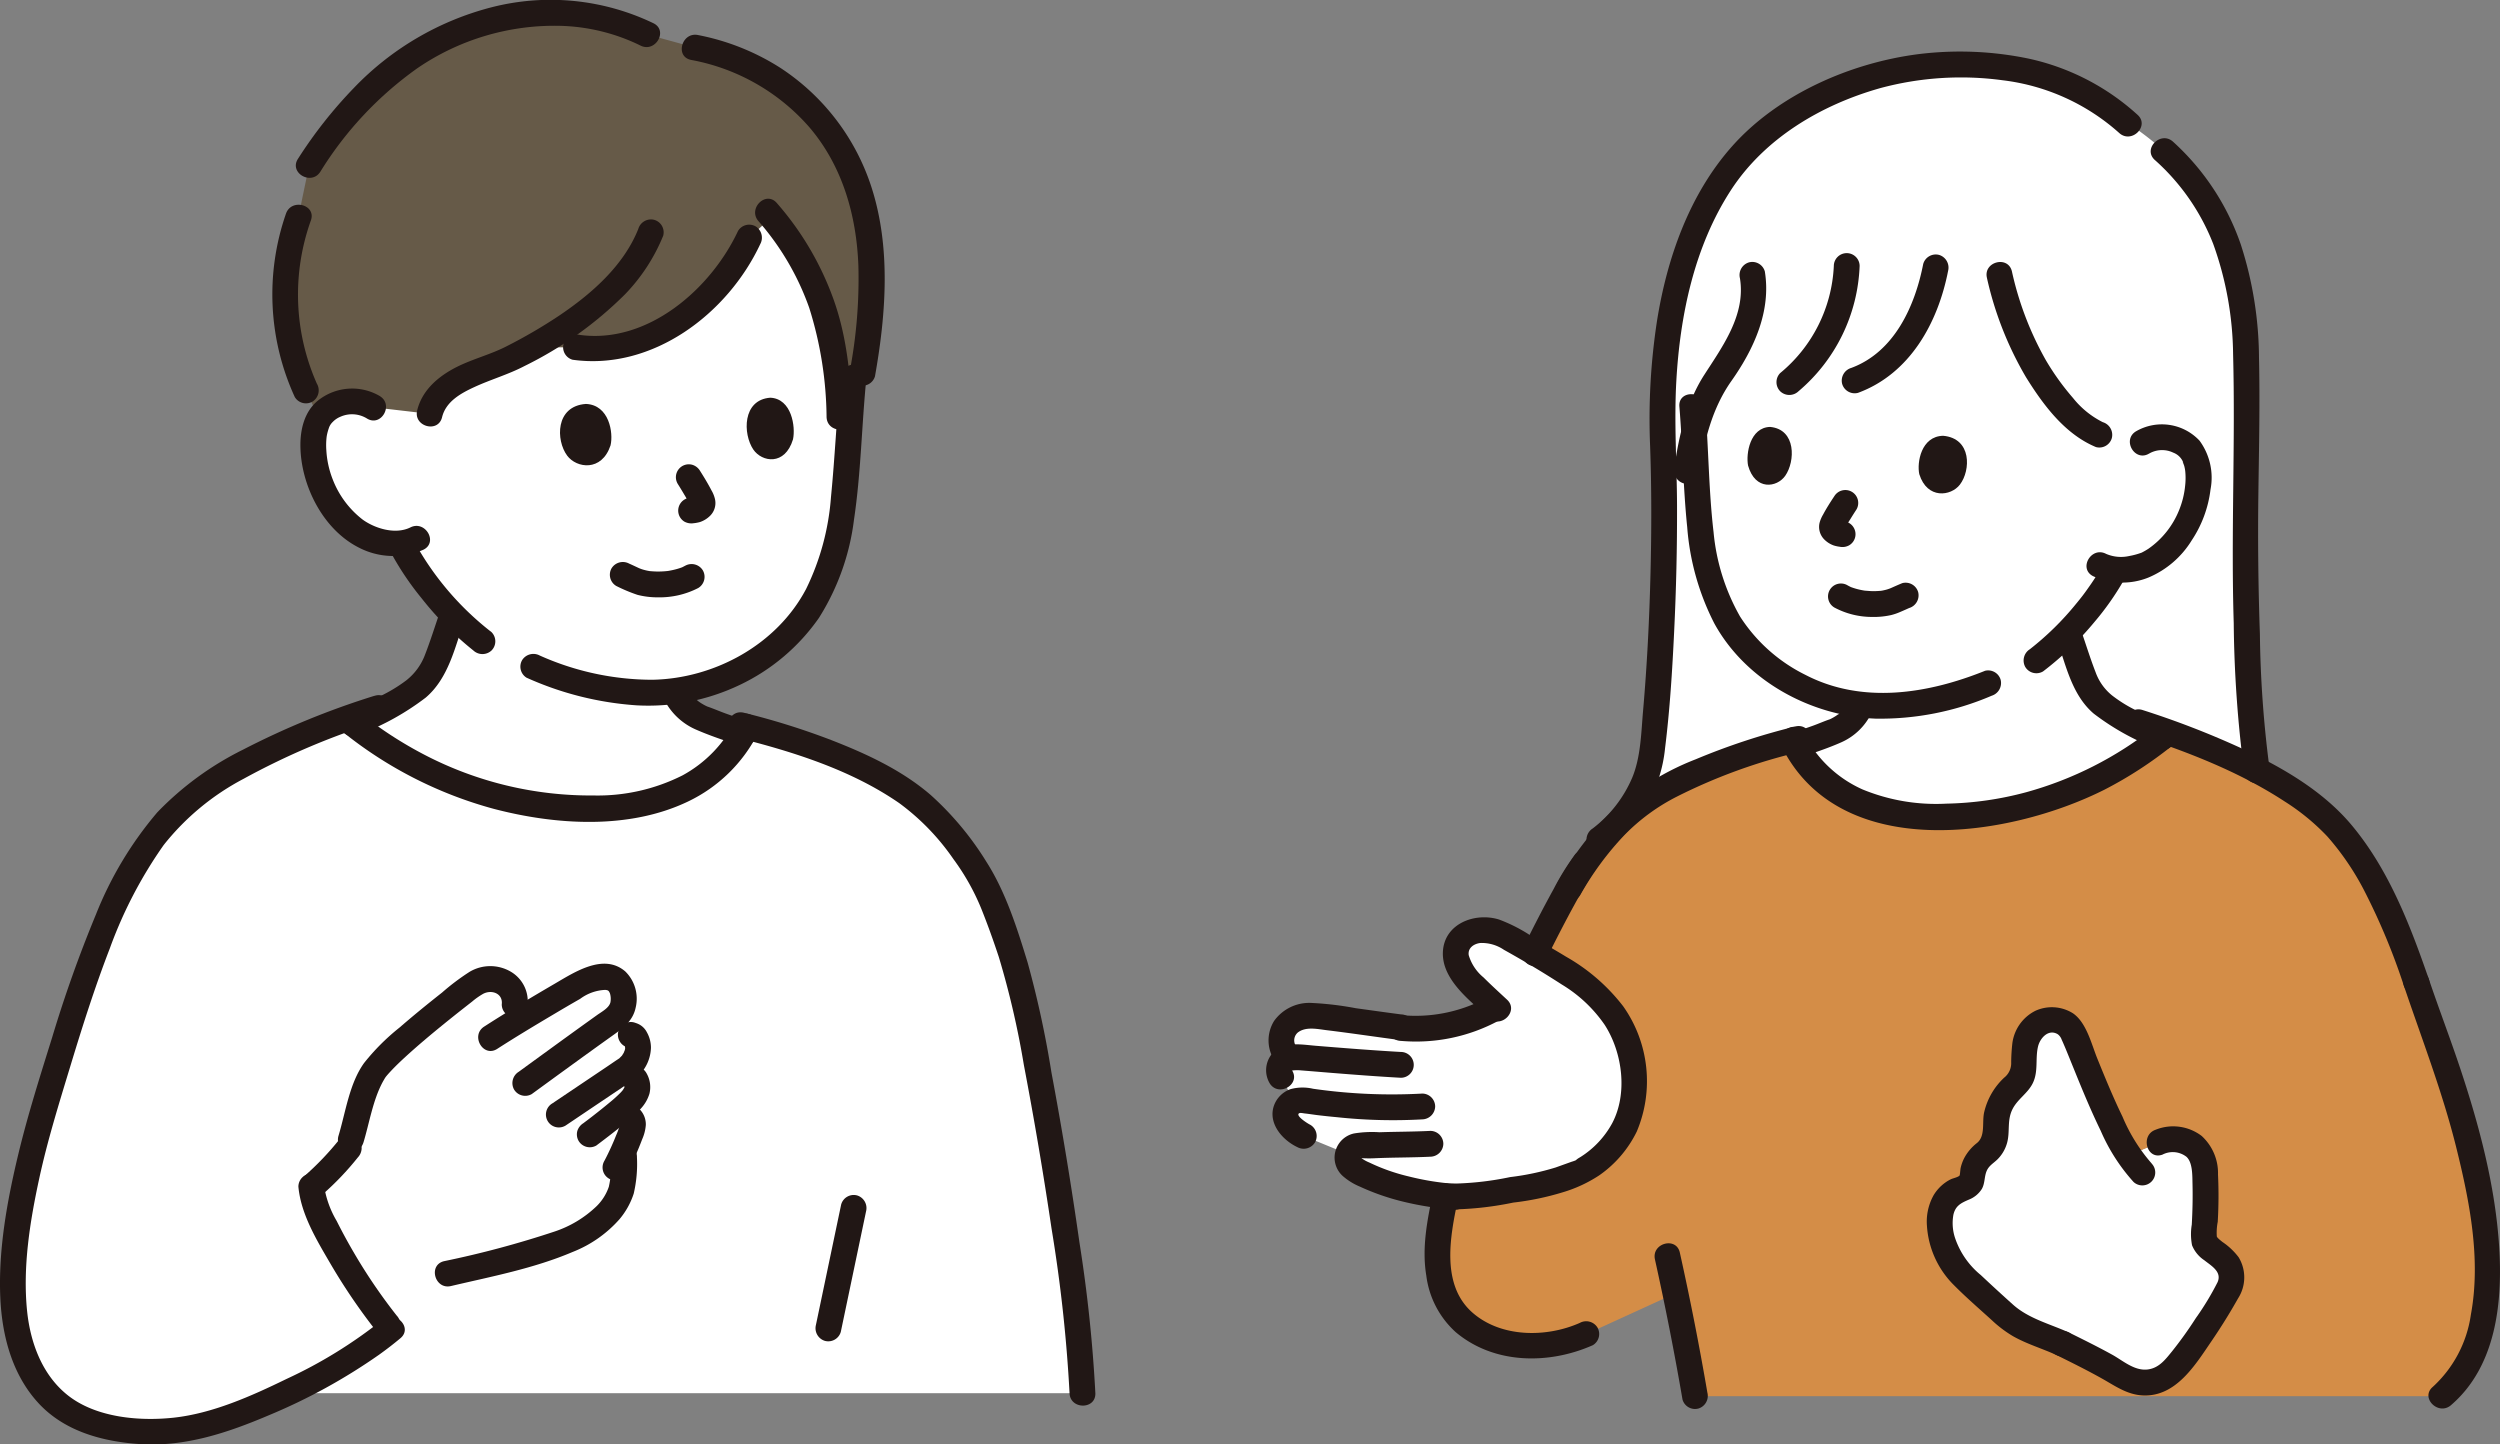 <svg xmlns="http://www.w3.org/2000/svg" width="311.5" height="179.979" viewBox="0 0 311.5 179.979">
  <rect x="0" y="0" width="311.5" height="179.979" fill="#808080" stroke="none"/>
  <g id="c" transform="translate(0 0)">
    <g id="d" transform="translate(1.617 1.596)">
      <path id="パス_39" data-name="パス 39" d="M56.042,56.435a4.8,4.8,0,0,0-3.491-.66,4.339,4.339,0,0,0-3.527,2.59c-.979,2.342-.338,6.287.9,8.609a12.581,12.581,0,0,0,4.918,5.452,9.243,9.243,0,0,0,4.614.911c.158.357.284.646.284.646.614,1.188,2.042,3.256,2.042,3.256a44.152,44.152,0,0,0,4.13,5l-1.355,3.951a17.053,17.053,0,0,1-1.4,3.285c-1.669,2.748-5.211,4.2-8.1,5.614-.493.241-1.041.486-1.615.73l1.484,1.168A47.49,47.49,0,0,0,82.9,106.419a26.912,26.912,0,0,0,11.118-2.059,17.467,17.467,0,0,0,8.119-7.31c-1.752-.586-3.449-1.172-4.659-1.681a6.656,6.656,0,0,1-3.888-3.454l-.05-.114a24.4,24.4,0,0,0,13.327-6.193c5.172-4.5,7.276-11.405,7.882-18.994.349-4.376.625-9.13,1.109-13.885,0,0,3.735-23.706-21.862-23.706-39.8,0-37.958,27.414-37.958,27.414Z" transform="translate(-11.127 -7.281)" fill="#fff"/>
      <path id="パス_40" data-name="パス 40" d="M41.729,195.407H36.1a61.762,61.762,0,0,1-11.035,4.129c-6.542,1.628-13.073-.085-15.664-1.559-5.371-3.143-7.678-9.3-7.361-17.349a84.322,84.322,0,0,1,3.384-19.09c2.427-8.1,6.037-20.892,10.158-28.941,3.155-6.162,5.846-8.98,7.971-10.762,4.984-4.177,12.053-7.6,20.055-10.455l.667.525,1.541,1.215a47.49,47.49,0,0,0,27.972,9.433,26.912,26.912,0,0,0,11.118-2.059,17.322,17.322,0,0,0,8.538-8.115c.884.224,2.3.588,2.9.766,6.483,1.907,15.306,5.219,19.84,9.761a41.465,41.465,0,0,1,6.9,9.077,92.259,92.259,0,0,1,3.869,10.436c1.93,6.377,7.832,39.252,8.306,52.991H41.729Z" transform="translate(-2.01 -23.414)" fill="#fff"/>
      <path id="パス_41" data-name="パス 41" d="M247.8,106.579a17.669,17.669,0,0,0,5.215-6.307,16.975,16.975,0,0,0,1.5-6.133,282.425,282.425,0,0,0,1.205-37.215c-.573-17.444,3.971-30.1,11.134-37.021a38.68,38.68,0,0,1,24.981-9.862c6.566,0,14.245.65,21.558,7.066,8.832,5.85,13.889,13.191,14.895,26.7.138,1.849.168,6.172.218,12.12a322.536,322.536,0,0,0,.942,39.681,18.227,18.227,0,0,0,1.5,6.374c1.307,2.6,3.684,4.445,5.984,6.2" transform="translate(-50.16 -3.562)" fill="#fff"/>
      <path id="パス_42" data-name="パス 42" d="M318.391,63.242a4.511,4.511,0,0,1,3.289-.563,4.074,4.074,0,0,1,3.27,2.49c.88,2.215.214,5.909-.987,8.068a11.809,11.809,0,0,1-4.707,5.039,8.594,8.594,0,0,1-4.687.737c1.361-.891-1.909,3.669-1.909,3.669a42.39,42.39,0,0,1-3.55,4.21q.689,2.017,1.384,4.037a16.012,16.012,0,0,0,1.312,3.085c1.566,2.581,4.894,3.948,7.606,5.273.447.219.942.44,1.461.662l-1.338,1.054a44.6,44.6,0,0,1-26.269,8.859,25.282,25.282,0,0,1-10.442-1.934,16.386,16.386,0,0,1-7.666-6.94c1.66-.555,3.271-1.11,4.417-1.593a6.254,6.254,0,0,0,3.651-3.244c.014-.03.042-.112.08-.232A22.787,22.787,0,0,1,270.184,89.8c-4.783-4.306-6.645-10.829-7.09-17.965-.195-3.125-.346-6.454-.572-9.834a26.615,26.615,0,0,1,2.722-6.488h17.263a14.3,14.3,0,0,0,7.442-6.6,22.564,22.564,0,0,0,2.66-7.48l7.944.9a47.073,47.073,0,0,0,3.052,9.086c2.064,3.939,5.674,9.38,9.406,10.854l5.381.971Z" transform="translate(-53.043 -9.711)" fill="#fff"/>
      <path id="パス_43" data-name="パス 43" d="M218.929,177.323a28.836,28.836,0,0,0,5.56-.422c2.209-.33,5.565-.865,7.745-1.351l3.455-1.239c4.121-2.352,6.982-6.1,6.722-11.652a17.739,17.739,0,0,0-1.061-5.233,16.021,16.021,0,0,0-5.561-6.861c-2.413-1.743-5.067-3.126-7.6-4.688a10.474,10.474,0,0,0-3.988-1.746,3.576,3.576,0,0,0-3.731,1.7c-.913,1.939.745,4.058,2.292,5.54q1.242,1.19,2.5,2.362a20.53,20.53,0,0,1-11.893,2.58l.031-.084c-3.7-.478-7.2-1.024-10.574-1.4a4.591,4.591,0,0,0-3.272.777,2.915,2.915,0,0,0-.618,3.814l.359.666a1.991,1.991,0,0,0-.556.248,1.652,1.652,0,0,0-.316,2.068l1.673,3.077a1.986,1.986,0,0,0-.683.459,1.771,1.771,0,0,0-.2,2.034,5.238,5.238,0,0,0,2.063,1.8l5.512,2.26a.723.723,0,0,0-.039.149,1.735,1.735,0,0,0,.81,1.668A18.741,18.741,0,0,0,212.667,176a32.259,32.259,0,0,0,7.472,1.346" transform="translate(-40.44 -29.823)" fill="#fff"/>
      <path id="パス_44" data-name="パス 44" d="M308.577,194.663c-.819-.743-4.628-4.2-5.431-5.048-2.6-2.732-3.935-8.406-.577-10.238.659-.324,1.5-.459,1.861-1.1a3.332,3.332,0,0,0,.265-1.2,3.824,3.824,0,0,1,1.581-2.5A3,3,0,0,0,307.513,172c-.021-.54-.019-1.01-.009-1.111a7.176,7.176,0,0,1,2.1-4.4,1.436,1.436,0,0,1,.133-.11,3.132,3.132,0,0,0,1.3-2.331c.047-.857.119-1.7.1-2.005a4.774,4.774,0,0,1,.675-2.476,3.069,3.069,0,0,1,2.861-1.486,2.539,2.539,0,0,1,2.341,1.326c1.147,2.286,4.075,10.765,7.121,15.484,1.536-.622,3.121-1.281,3.758-1.6a3.745,3.745,0,0,1,5.068,1.307,5.69,5.69,0,0,1,.68,2.707,63.277,63.277,0,0,1-.123,7.381,2.372,2.372,0,0,0,.046,1.016,1.714,1.714,0,0,0,.539.7c.579.465,1.135.909,1.679,1.333a3.02,3.02,0,0,1,.76,3.883,61.809,61.809,0,0,1-6.8,9.966,4.808,4.808,0,0,1-6.139.942c-2.456-1.525-5.022-2.79-7.732-4.138-2.258-1.051-5.021-1.7-7.135-3.578l-.155-.141Z" transform="translate(-60.495 -32.562)" fill="#fff"/>
      <g id="e" transform="translate(33.898)">
        <path id="パス_45" data-name="パス 45" d="M58.116,8.738A47.733,47.733,0,0,0,47.165,20.994l-1.334,6.434a28.854,28.854,0,0,0,.93,21.614l1.669,3.5a4.475,4.475,0,0,1,3.262-2.064,4.8,4.8,0,0,1,3.491.66l7,.815c.835-3.851,5.979-5.2,9.382-6.516,1.1-.544,2.236-1.135,3.384-1.775h5.474c9.051,1.358,17.965-5.838,21.571-13.675l2.832-2.559A35.148,35.148,0,0,1,112.6,44.522c.121.771.217,1.545.294,2.322h3.234c1.578-8.779,1.734-17.646-1.126-24.578A26.318,26.318,0,0,0,95.19,6.3L89.276,4.679c-7.052-3.611-15.832-3.4-23.086-.527q-1.17.463-2.3,1.016a34.336,34.336,0,0,0-5.77,3.569Z" transform="translate(-44.166 -1.984)" fill="#665a48"/>
        <path id="パス_46" data-name="パス 46" d="M353.489,179a64.391,64.391,0,0,0-2.28-14.279c-2.116-8.538-4.226-13.3-6.508-20.082a89.639,89.639,0,0,0-4.575-11.224c-2.962-5.787-5.49-8.434-7.486-10.107-4.681-3.923-11.319-7.14-18.836-9.818l-.625.492-1.448,1.141a44.6,44.6,0,0,1-26.269,8.859,25.269,25.269,0,0,1-10.442-1.935,16.2,16.2,0,0,1-7.978-7.566c-.835.212-2.191.56-2.764.729-6.088,1.791-14.375,4.9-18.633,9.168a39.112,39.112,0,0,0-4.319,5.105c-.766.642-3.5,5.543-6.463,11.519,1.944,1.139,3.9,2.251,5.728,3.569a16.027,16.027,0,0,1,5.561,6.861,17.743,17.743,0,0,1,1.061,5.233c.261,5.547-2.6,9.3-6.722,11.652l-3.455,1.239c-2.18.486-5.536,1.021-7.745,1.351a36.659,36.659,0,0,1-4.424.441l.072.006-.224,0c-.341,0-.675,0-.985-.021l.985.021c.051,0,.1,0,.152,0-.394-.033-.768-.067-1.128-.1a54.129,54.129,0,0,0-.994,6.124,14.524,14.524,0,0,0,1.206,6.924c2.06,4.538,9.828,7.572,17.333,4.155l11.088-5.072q1.182,5.816,2.108,11.679l.188,1.131h93.209c4.513-3.789,5.92-10.168,5.614-17.187Zm-32.2,3.88a61.809,61.809,0,0,1-6.8,9.966,4.808,4.808,0,0,1-6.139.942c-2.456-1.525-5.022-2.79-7.732-4.138-2.258-1.051-5.021-1.7-7.135-3.578l-.155-.141c-.819-.743-4.628-4.2-5.431-5.048-2.6-2.732-3.935-8.406-.577-10.238.659-.324,1.495-.459,1.861-1.1a3.332,3.332,0,0,0,.265-1.2,3.824,3.824,0,0,1,1.581-2.5,3.006,3.006,0,0,0,1.238-2.578c-.021-.54-.019-1.01-.009-1.111a7.176,7.176,0,0,1,2.1-4.4,1.432,1.432,0,0,1,.133-.11,3.132,3.132,0,0,0,1.3-2.331c.047-.857.119-1.7.1-2.005a4.774,4.774,0,0,1,.675-2.476,3.069,3.069,0,0,1,2.861-1.486,2.539,2.539,0,0,1,2.341,1.326c1.147,2.286,4.075,10.765,7.121,15.484,1.536-.622,3.121-1.281,3.758-1.6a3.745,3.745,0,0,1,5.068,1.307,5.69,5.69,0,0,1,.68,2.707,63.277,63.277,0,0,1-.123,7.381,2.372,2.372,0,0,0,.046,1.016,1.714,1.714,0,0,0,.539.7c.579.465,1.135.909,1.679,1.334a3.02,3.02,0,0,1,.76,3.883Z" transform="translate(-79.139 -23.827)" fill="#d48d47"/>
      </g>
    </g>
    <g id="f" transform="translate(0 0.001)">
      <path id="パス_47" data-name="パス 47" d="M55.059,109.832a32.557,32.557,0,0,0,8.3-4.6c2.844-2.418,3.672-6.333,4.83-9.719a1.609,1.609,0,1,0-3.1-.855c-.592,1.729-1.139,3.483-1.8,5.186a7.356,7.356,0,0,1-2.35,3.239,19.013,19.013,0,0,1-3.406,2.043c-1.348.673-2.711,1.33-4.094,1.927a1.618,1.618,0,0,0-.577,2.2,1.65,1.65,0,0,0,2.2.577h0Z" transform="translate(-10.314 -18.312)" fill="#211715"/>
      <path id="パス_48" data-name="パス 48" d="M102.792,107.66a8.027,8.027,0,0,0,3.93,3.821c1.809.8,3.706,1.42,5.58,2.048a1.619,1.619,0,0,0,1.978-1.123,1.646,1.646,0,0,0-1.123-1.978c-.893-.3-1.786-.6-2.673-.922-.765-.275-1.513-.61-2.284-.866-.217-.072.232.119.028.011-.076-.04-.157-.074-.233-.113-.174-.089-.345-.187-.511-.29-.092-.058-.184-.119-.274-.182-.028-.019-.257-.187-.1-.07s-.068-.059-.094-.081c-.084-.072-.166-.144-.247-.22-.144-.135-.283-.277-.415-.423-.059-.065-.112-.135-.171-.2-.158-.167.138.206.01.017a7.631,7.631,0,0,1-.619-1.053,1.616,1.616,0,0,0-2.2-.577,1.653,1.653,0,0,0-.577,2.2h0Z" transform="translate(-20.098 -20.617)" fill="#211715"/>
      <path id="パス_49" data-name="パス 49" d="M103.892,87.549c-.126.07-.255.133-.385.2-.219.107.025-.048.072-.03-.032-.013-.183.069-.219.082a8.315,8.315,0,0,1-1,.284q-.25.055-.5.1c-.039.006-.322.051-.107.019s-.071.007-.11.011a10.885,10.885,0,0,1-1.11.06c-.342,0-.681-.02-1.022-.05-.277-.024.055-.014.06.011a2.043,2.043,0,0,0-.24-.039q-.232-.042-.461-.1c-.146-.037-.289-.079-.432-.128-.036-.013-.383-.146-.2-.07.166.068-.113-.052-.141-.065-.393-.18-.781-.371-1.178-.541a1.652,1.652,0,0,0-2.2.577,1.625,1.625,0,0,0,.577,2.2,19.883,19.883,0,0,0,2.658,1.113,10.012,10.012,0,0,0,2.573.307,10.482,10.482,0,0,0,4.986-1.16,1.624,1.624,0,0,0,.577-2.2,1.641,1.641,0,0,0-2.2-.577h0Z" transform="translate(-18.516 -17.063)" fill="#211715"/>
      <path id="パス_50" data-name="パス 50" d="M93.073,67.752c.371-1.557-.162-5.047-3.072-5.16-3.82.269-3.75,4.528-2.334,6.44,1.159,1.566,4.3,2.046,5.407-1.281Z" transform="translate(-16.999 -12.262)" fill="#211715"/>
      <path id="パス_51" data-name="パス 51" d="M121.474,66.81c.335-1.56-.162-5.063-2.829-5.185-3.5.26-3.421,4.53-2.119,6.454C117.591,69.653,120.469,70.143,121.474,66.81Z" transform="translate(-22.665 -12.072)" fill="#211715"/>
      <path id="パス_52" data-name="パス 52" d="M104.952,74.368c.277.437.545.879.807,1.325a14.666,14.666,0,0,1,.8,1.474l-.162-.384a1.538,1.538,0,0,1,.1.362l-.057-.428a.964.964,0,0,1,0,.174l.057-.428a.493.493,0,0,1-.027.108l.162-.384a.474.474,0,0,1-.053.1l.252-.326a1.824,1.824,0,0,1-.31.3l.326-.252a1.712,1.712,0,0,1-.3.175l.384-.162a1.808,1.808,0,0,1-.412.1l.428-.057c-.248.032-.5.055-.745.1a1.619,1.619,0,0,0-.961.739,1.607,1.607,0,0,0,.577,2.2,1.823,1.823,0,0,0,1.239.162l.113-.018-.428.057a4.72,4.72,0,0,0,.995-.167,3.248,3.248,0,0,0,1.279-.8,2.229,2.229,0,0,0,.588-2.05,3.875,3.875,0,0,0-.436-1.089c-.437-.841-.93-1.656-1.439-2.456a1.689,1.689,0,0,0-.961-.739,1.609,1.609,0,0,0-1.816,2.362h0Z" transform="translate(-20.516 -14.095)" fill="#211715"/>
      <path id="パス_53" data-name="パス 53" d="M73.1,95.018a36.376,36.376,0,0,1-9.628-11.283,1.608,1.608,0,1,0-2.777,1.623,36.026,36.026,0,0,0,3.658,5.4,39.813,39.813,0,0,0,6.472,6.536,1.658,1.658,0,0,0,2.274,0,1.619,1.619,0,0,0,0-2.274h0Z" transform="translate(-11.849 -16.249)" fill="#211715"/>
      <path id="パス_54" data-name="パス 54" d="M81.445,95.524A39.915,39.915,0,0,0,95.1,98.952a26.447,26.447,0,0,0,12.823-2.518,25.207,25.207,0,0,0,9.913-8.37,29.711,29.711,0,0,0,4.37-12.23c.876-5.858.96-11.832,1.553-17.724a1.62,1.62,0,0,0-1.608-1.608,1.644,1.644,0,0,0-1.608,1.608c-.5,4.949-.71,9.923-1.2,14.871a31.268,31.268,0,0,1-3.086,11.442c-3.648,6.968-11.447,11.208-19.2,11.344a34.451,34.451,0,0,1-14-3.02,1.663,1.663,0,0,0-2.2.577,1.619,1.619,0,0,0,.577,2.2h0Z" transform="translate(-15.801 -11.069)" fill="#211715"/>
      <path id="パス_55" data-name="パス 55" d="M56.462,61.154a6.811,6.811,0,0,0-7.76.578c-1.7,1.4-2.2,3.684-2.151,5.787.1,4.8,2.8,10.2,7.2,12.463a9.337,9.337,0,0,0,8.134.3c1.854-.921.227-3.7-1.623-2.777-1.917.951-4.484.1-5.958-.971a11.6,11.6,0,0,1-3.731-5.014A11.721,11.721,0,0,1,49.78,67.9a8.773,8.773,0,0,1,.042-1.713,5.533,5.533,0,0,1,.154-.684q.058-.206.131-.406-.09.192,0-.007a1.839,1.839,0,0,1,.473-.723,2.755,2.755,0,0,1,.935-.639,3.547,3.547,0,0,1,3.321.207c1.762,1.1,3.378-1.684,1.623-2.777Z" transform="translate(-9.118 -11.794)" fill="#211715"/>
      <path id="パス_56" data-name="パス 56" d="M106.8,8.52a25.716,25.716,0,0,1,14.718,8.361c4.145,4.833,5.9,11.015,6.132,17.288a61.169,61.169,0,0,1-1.032,12.912,1.654,1.654,0,0,0,1.123,1.978,1.621,1.621,0,0,0,1.978-1.123c1.368-7.708,2.006-16.044-.456-23.609a28.043,28.043,0,0,0-11.4-14.859,29.453,29.453,0,0,0-10.207-4.05c-2.022-.4-2.887,2.7-.855,3.1h0Z" transform="translate(-20.695 -1.055)" fill="#211715"/>
      <path id="パス_57" data-name="パス 57" d="M117.427,33.587a33.177,33.177,0,0,1,6.323,10.8,46.654,46.654,0,0,1,2.162,13.628c.094,2.061,3.311,2.073,3.216,0-.23-5.043-.656-10.02-2.391-14.8a37.288,37.288,0,0,0-7.036-11.9c-1.367-1.559-3.635.723-2.274,2.274h0Z" transform="translate(-22.921 -6.032)" fill="#211715"/>
      <path id="パス_58" data-name="パス 58" d="M109.049,35.608C105.67,42.827,97.78,49.73,89.293,48.544a1.663,1.663,0,0,0-1.978,1.123,1.619,1.619,0,0,0,1.123,1.978c9.937,1.387,19.311-5.7,23.387-14.415a1.653,1.653,0,0,0-.577-2.2,1.621,1.621,0,0,0-2.2.577Z" transform="translate(-17.095 -6.822)" fill="#211715"/>
      <path id="パス_59" data-name="パス 59" d="M92.188,35.173c-1.84,4.622-5.882,8.136-9.914,10.844a63.549,63.549,0,0,1-6.526,3.8c-1.95,1-4.1,1.539-6.072,2.509-2.3,1.135-4.413,2.871-5.044,5.468-.489,2.011,2.612,2.869,3.1.855.477-1.961,2.328-2.982,4.039-3.77,2.058-.946,4.214-1.558,6.229-2.611a47.128,47.128,0,0,0,12.522-8.932,22.907,22.907,0,0,0,4.765-7.309,1.619,1.619,0,0,0-1.123-1.978,1.646,1.646,0,0,0-1.978,1.123h0Z" transform="translate(-12.651 -6.659)" fill="#211715"/>
      <path id="パス_60" data-name="パス 60" d="M47.762,54.057A27.385,27.385,0,0,1,47,33.682c.7-1.954-2.412-2.794-3.1-.855a30.659,30.659,0,0,0,1.092,22.854,1.621,1.621,0,0,0,2.2.577,1.647,1.647,0,0,0,.577-2.2h0Z" transform="translate(-8.264 -6.216)" fill="#211715"/>
      <path id="パス_61" data-name="パス 61" d="M48.882,21.418A44.325,44.325,0,0,1,60.986,8.5,30.255,30.255,0,0,1,78.64,3.216,24.066,24.066,0,0,1,88.791,5.68c1.845.927,3.475-1.846,1.623-2.777A29.608,29.608,0,0,0,70.208.912,36.286,36.286,0,0,0,53.076,10.954a56.067,56.067,0,0,0-6.972,8.84c-1.131,1.741,1.652,3.355,2.777,1.623h0Z" transform="translate(-8.98 -0.001)" fill="#211715"/>
      <path id="パス_62" data-name="パス 62" d="M101.962,111.3a15.858,15.858,0,0,1-6.629,6.874,23.508,23.508,0,0,1-11.092,2.5,44.865,44.865,0,0,1-21-5.044,49.047,49.047,0,0,1-7.927-5.129,1.659,1.659,0,0,0-2.274,0,1.619,1.619,0,0,0,0,2.274,51.409,51.409,0,0,0,18.768,9.562c7.718,2.025,16.846,2.622,24.217-.91a18.871,18.871,0,0,0,8.713-8.506c.918-1.848-1.855-3.479-2.777-1.623h0Z" transform="translate(-10.299 -21.559)" fill="#211715"/>
      <path id="パス_63" data-name="パス 63" d="M46.666,107.792a101.1,101.1,0,0,0-16.415,6.728A38.582,38.582,0,0,0,19.615,122.3a45.423,45.423,0,0,0-7.675,12.776,160.731,160.731,0,0,0-5.446,15.3c-1.5,4.812-3.037,9.643-4.214,14.545C.891,170.7-.227,176.822.039,182.8c.211,4.724,1.467,9.55,4.735,13.108,3.24,3.528,7.974,4.807,12.616,5.121,5.662.384,11-1.417,16.132-3.6A72.069,72.069,0,0,0,47.228,189.9c.916-.655,1.811-1.343,2.674-2.067,1.588-1.331-.7-3.6-2.274-2.274a58.158,58.158,0,0,1-11.937,7.36c-4.36,2.126-9.211,4.3-14.083,4.825-4.266.457-9.614-.01-13.12-2.762-3.212-2.521-4.7-6.552-5.109-10.507-.562-5.486.343-11.135,1.5-16.489,1.026-4.756,2.479-9.406,3.89-14.058,1.492-4.919,3.048-9.826,4.9-14.622A54.7,54.7,0,0,1,20.4,126.382a31.243,31.243,0,0,1,9.936-8.236A91.135,91.135,0,0,1,47.524,110.9c1.96-.637,1.122-3.744-.855-3.1h0Z" transform="translate(0 -21.099)" fill="#211715"/>
      <path id="パス_64" data-name="パス 64" d="M55.542,171.688c.743-2.456,1.161-5.2,2.367-7.484.095-.179.2-.352.3-.527.043-.076.287-.4.059-.1.209-.271.441-.526.675-.777.6-.645,1.242-1.252,1.891-1.847,1.533-1.4,3.132-2.739,4.746-4.049q1.077-.874,2.167-1.733.44-.346.881-.691c.138-.108.8-.624.444-.346a8.843,8.843,0,0,1,1.426-1c1.094-.536,2.449.014,2.279,1.345a1.617,1.617,0,0,0,1.608,1.608A1.649,1.649,0,0,0,76,154.474a4.28,4.28,0,0,0-2.085-4.069,5.045,5.045,0,0,0-5.15.012A28.75,28.75,0,0,0,65.336,153c-1.8,1.42-3.577,2.865-5.306,4.366a27.43,27.43,0,0,0-4.4,4.4c-1.84,2.545-2.3,6.119-3.189,9.059-.6,1.985,2.5,2.834,3.1.855h0Z" transform="translate(-10.258 -29.326)" fill="#211715"/>
      <path id="パス_65" data-name="パス 65" d="M87.009,171.286l4.456-3,2.882-1.937a11.644,11.644,0,0,0,1.8-1.312,5.071,5.071,0,0,0,1.531-3.443,3.918,3.918,0,0,0-.511-1.957,2.267,2.267,0,0,0-1.209-1.09c-.122-.047-.247-.086-.37-.129a1.619,1.619,0,0,0-1.978,1.123,1.648,1.648,0,0,0,1.123,1.978l.37.129-.71-.413c-.193-.241,0-.009,0,.025l.064.121q-.093-.236-.039-.072s.109.355.043.107,0,.155,0,.178c.009.076-.037.315.023-.033-.015.088-.033.175-.055.261s-.06.172-.08.258c.069-.3-.012.023-.062.117s-.327.5-.135.253c-.13.166-.29.3-.431.456-.166.184.33-.216.094-.066-.539.343-1.062.714-1.592,1.07l-5.428,3.649-1.406.945a1.608,1.608,0,1,0,1.623,2.777h0Z" transform="translate(-16.569 -31.021)" fill="#211715"/>
      <path id="パス_66" data-name="パス 66" d="M76.467,159.942c2.276-1.466,4.6-2.861,6.928-4.243,1.127-.67,2.257-1.335,3.4-1.985a5.622,5.622,0,0,1,3.124-1.121c.388.035.451.1.6.447a2.394,2.394,0,0,1,.054,1.106c-.177.7-1.048,1.142-1.709,1.615q-2.932,2.1-5.847,4.222-1.938,1.406-3.875,2.818a1.655,1.655,0,0,0-.577,2.2,1.621,1.621,0,0,0,2.2.577c3.412-2.487,6.824-4.975,10.262-7.426,1.24-.884,2.352-1.757,2.689-3.338a4.749,4.749,0,0,0-1.295-4.524c-2.68-2.3-6.276.068-8.741,1.507-2.975,1.737-5.941,3.5-8.838,5.369-1.734,1.117-.124,3.9,1.623,2.777h0Z" transform="translate(-14.515 -29.253)" fill="#211715"/>
      <path id="パス_67" data-name="パス 67" d="M95.257,167.669a2.05,2.05,0,0,1,.124.231c-.082-.2-.1-.214-.044-.05q.042.217,0,0t-.017,0q-.018.268.023-.128c-.014.064-.031.128-.05.191-.064.287.175-.294.011-.027-.066.107-.131.216-.2.323-.155.252.233-.273.034-.039-.088.1-.174.207-.268.306A16.792,16.792,0,0,1,93.4,169.8c-.629.525-1.27,1.035-1.917,1.538l-.2.157c-.224.174.334-.257,0,0l-.421.322q-.338.257-.677.512a1.755,1.755,0,0,0-.739.961,1.643,1.643,0,0,0,.162,1.239,1.625,1.625,0,0,0,2.2.577c1.4-1.052,2.793-2.12,4.128-3.253a11.3,11.3,0,0,0,1.483-1.418,4.738,4.738,0,0,0,1.007-1.771,3.444,3.444,0,0,0-.392-2.624,1.608,1.608,0,1,0-2.777,1.623h0Z" transform="translate(-17.511 -32.371)" fill="#211715"/>
      <path id="パス_68" data-name="パス 68" d="M95.712,174.007c.062.032.284.191.066.016-.257-.205.092.157-.117-.125s.01.008,0,.018-.15-.4-.09-.191-.041-.215-.024-.227c0,0,0,.15,0,.169,0,.066-.027.258.013-.047s.01-.091-.006-.018a9.469,9.469,0,0,1-.493,1.37q-.076.191-.154.381c-.033.081-.068.162-.1.244-.082.2.124-.289.038-.088-.129.3-.259.6-.394.9-.268.591-.55,1.176-.856,1.748a1.608,1.608,0,1,0,2.777,1.623,38.876,38.876,0,0,0,1.936-4.318,5.379,5.379,0,0,0,.456-1.792,2.668,2.668,0,0,0-1.427-2.437,1.608,1.608,0,1,0-1.623,2.777h0Z" transform="translate(-18.295 -33.504)" fill="#211715"/>
      <path id="パス_69" data-name="パス 69" d="M89.35,178.941a13.32,13.32,0,0,1-.289,3.673,6.142,6.142,0,0,1-1.512,2.412,13.864,13.864,0,0,1-5.275,3.18,121.4,121.4,0,0,1-13.741,3.684c-2.014.474-1.161,3.576.855,3.1,5.056-1.188,10.341-2.194,15.139-4.238a15.166,15.166,0,0,0,5.87-4.1,9.458,9.458,0,0,0,1.766-3.187,16.3,16.3,0,0,0,.4-4.528c.048-2.071-3.168-2.07-3.216,0h0Z" transform="translate(-13.2 -34.749)" fill="#211715"/>
      <path id="パス_70" data-name="パス 70" d="M49.293,183.3a35.521,35.521,0,0,0,4.416-4.624,1.746,1.746,0,0,0,.471-1.137,1.636,1.636,0,0,0-.471-1.137,1.618,1.618,0,0,0-1.137-.471,1.556,1.556,0,0,0-1.137.471,35.521,35.521,0,0,1-4.416,4.624,1.617,1.617,0,0,0,0,2.274,1.647,1.647,0,0,0,2.274,0h0Z" transform="translate(-9.119 -34.464)" fill="#211715"/>
      <path id="パス_71" data-name="パス 71" d="M46.235,183.481c.316,3.478,2.331,6.746,4.057,9.71a74.046,74.046,0,0,0,5.921,8.634,1.617,1.617,0,0,0,2.274,0,1.647,1.647,0,0,0,0-2.274,68.433,68.433,0,0,1-5.262-7.715q-1.177-2-2.221-4.08a12.313,12.313,0,0,1-1.553-4.275,1.651,1.651,0,0,0-1.608-1.608,1.62,1.62,0,0,0-1.608,1.608Z" transform="translate(-9.056 -35.628)" fill="#211715"/>
      <path id="パス_72" data-name="パス 72" d="M129.568,186.345l-3.148,15.025a1.647,1.647,0,0,0,1.123,1.978,1.624,1.624,0,0,0,1.978-1.123L132.67,187.2a1.647,1.647,0,0,0-1.123-1.978,1.624,1.624,0,0,0-1.978,1.123h0Z" transform="translate(-24.757 -36.274)" fill="#211715"/>
      <path id="パス_73" data-name="パス 73" d="M113.926,113.53c6.99,1.755,14.217,4.021,20.2,8.151a29.073,29.073,0,0,1,6.77,6.993,28.624,28.624,0,0,1,3.457,6.146c.8,1.995,1.526,4.021,2.2,6.065a107.966,107.966,0,0,1,3.112,13.423q1.94,10.162,3.452,20.4a185.908,185.908,0,0,1,2.242,20.5c.074,2.064,3.291,2.074,3.216,0a180,180,0,0,0-1.981-18.769Q155.08,165.8,153.1,155.235a125.271,125.271,0,0,0-2.962-13.673c-1.3-4.251-2.716-8.75-5.113-12.518a37.948,37.948,0,0,0-6.967-8.366c-3.6-3.107-8.027-5.147-12.423-6.857a91.009,91.009,0,0,0-10.854-3.392c-2.008-.5-2.865,2.6-.855,3.1h0Z" transform="translate(-22.093 -21.622)" fill="#211715"/>
      <path id="パス_74" data-name="パス 74" d="M318.74,98.675c1.1,3.2,1.877,6.882,4.563,9.171a30.912,30.912,0,0,0,8.14,4.472,1.617,1.617,0,0,0,1.978-1.123,1.65,1.65,0,0,0-1.123-1.978c-1.211-.51-2.4-1.114-3.57-1.708a17.086,17.086,0,0,1-3.15-1.937,6.565,6.565,0,0,1-2.042-2.885c-.622-1.6-1.135-3.245-1.693-4.866a1.647,1.647,0,0,0-1.978-1.123,1.623,1.623,0,0,0-1.123,1.978Z" transform="translate(-62.425 -18.931)" fill="#211715"/>
      <path id="パス_75" data-name="パス 75" d="M278.268,115.484c1.78-.6,3.588-1.183,5.3-1.948A7.607,7.607,0,0,0,287.3,109.9a1.646,1.646,0,0,0-.577-2.2,1.627,1.627,0,0,0-2.2.577,6.661,6.661,0,0,1-.543.944c-.126.187.021.039.028-.032,0,.047-.127.152-.159.188-.122.14-.252.273-.386.4-.092.088-.289.332-.42.368.092-.025.2-.143.029-.027-.085.058-.169.117-.256.173-.155.1-.314.193-.478.278-.072.038-.146.072-.219.109-.272.138.179-.057,0,0-.707.237-1.394.544-2.1.8-.863.31-1.731.6-2.6.9a1.609,1.609,0,0,0,.855,3.1h0Z" transform="translate(-54.109 -21.06)" fill="#211715"/>
      <path id="パス_76" data-name="パス 76" d="M284.063,93.381a9.943,9.943,0,0,0,4.655,1.168,9.8,9.8,0,0,0,2.4-.23,6.85,6.85,0,0,0,1.143-.391q.355-.15.705-.307l.262-.118c.027-.012.465-.195.146-.064a1.65,1.65,0,0,0,1.123-1.978,1.624,1.624,0,0,0-1.978-1.123c-.462.188-.916.392-1.371.594-.031.014-.3.127-.126.056s-.087.031-.118.042c-.142.052-.286.1-.433.137s-.318.077-.479.106a1.445,1.445,0,0,0-.223.036c.09-.033.3-.033.084-.015-.339.027-.675.047-1.016.042s-.653-.038-.98-.061c-.233-.017.292.048.063.01l-.241-.039q-.268-.046-.532-.107a8.148,8.148,0,0,1-.889-.259c-.057-.02-.359-.092-.115-.038.207.046.009,0-.052-.026-.137-.068-.273-.136-.406-.212a1.608,1.608,0,0,0-1.623,2.777h0Z" transform="translate(-55.493 -17.68)" fill="#211715"/>
      <path id="パス_77" data-name="パス 77" d="M297.385,72.322c-.323-1.467.234-4.737,2.97-4.795,3.582.316,3.446,4.313,2.087,6.085-1.114,1.451-4.071,1.85-5.055-1.291Z" transform="translate(-58.239 -13.229)" fill="#211715"/>
      <path id="パス_78" data-name="パス 78" d="M270.855,70.974c-.289-1.471.236-4.752,2.741-4.822,3.28.3,3.138,4.311,1.884,6.094-1.027,1.461-3.737,1.874-4.625-1.273Z" transform="translate(-53.044 -12.959)" fill="#211715"/>
      <path id="パス_79" data-name="パス 79" d="M283.755,76.73c-.486.736-.967,1.485-1.381,2.264a4.056,4.056,0,0,0-.431,1,2.215,2.215,0,0,0,.509,2.024,3.125,3.125,0,0,0,1.245.821,4.012,4.012,0,0,0,.967.183l-.428-.057c.048.006.1.014.143.023a1.721,1.721,0,0,0,1.239-.162,1.607,1.607,0,0,0,.577-2.2,1.59,1.59,0,0,0-.961-.739c-.214-.042-.431-.063-.646-.091l.428.057a1.837,1.837,0,0,1-.463-.116l.384.162a1.586,1.586,0,0,1-.284-.17l.326.252a1.756,1.756,0,0,1-.285-.282l.252.326a.435.435,0,0,1-.048-.094l.162.384a.439.439,0,0,1-.024-.1l.057.428a.917.917,0,0,1,0-.162l-.057.428a1.429,1.429,0,0,1,.08-.282l-.162.384a11.157,11.157,0,0,1,.786-1.4q.387-.634.794-1.255a1.608,1.608,0,1,0-2.777-1.623h0Z" transform="translate(-55.218 -14.878)" fill="#211715"/>
      <path id="パス_80" data-name="パス 80" d="M315.971,100.71a38.964,38.964,0,0,0,6.422-6.175,34.184,34.184,0,0,0,3.621-5.141,1.608,1.608,0,1,0-2.777-1.623,28.062,28.062,0,0,1-1.623,2.529c-.532.765-.909,1.245-1.5,1.961a35.848,35.848,0,0,1-5.772,5.672,1.663,1.663,0,0,0-.577,2.2,1.618,1.618,0,0,0,2.2.577h0Z" transform="translate(-61.422 -17.04)" fill="#211715"/>
      <path id="パス_81" data-name="パス 81" d="M298.273,95.562c-7.112,2.859-15.282,4.169-22.364.483a20.408,20.408,0,0,1-8.124-7.259,26.112,26.112,0,0,1-3.3-10.5c-.61-5.189-.614-10.453-1.045-15.661-.17-2.048-3.388-2.067-3.216,0,.414,5,.461,10.03.975,15.016a31.5,31.5,0,0,0,3.376,12c3.929,7.168,12.035,11.545,20.069,11.867a35.162,35.162,0,0,0,14.489-2.853,1.659,1.659,0,0,0,1.123-1.978,1.619,1.619,0,0,0-1.978-1.123h0Z" transform="translate(-50.973 -11.967)" fill="#211715"/>
      <path id="パス_82" data-name="パス 82" d="M331.111,69.4a3.221,3.221,0,0,1,3.023-.114,2.136,2.136,0,0,1,1.255,1.276c-.242-.482.072.252.1.37a4.76,4.76,0,0,1,.123.62,8.537,8.537,0,0,1-.008,1.846,10.858,10.858,0,0,1-.754,3.047,10.713,10.713,0,0,1-3.808,4.8,8.954,8.954,0,0,1-.8.466c-.37.189.318-.1-.144.06a8.847,8.847,0,0,1-1.462.389,4.686,4.686,0,0,1-2.892-.272c-1.834-.953-3.462,1.821-1.623,2.777a8.7,8.7,0,0,0,6.906.179,11.61,11.61,0,0,0,5.391-4.628,14.6,14.6,0,0,0,2.347-6.342,7.79,7.79,0,0,0-1.367-6.084,6.43,6.43,0,0,0-7.915-1.168c-1.774,1.063-.158,3.844,1.623,2.777h0Z" transform="translate(-63.335 -12.882)" fill="#211715"/>
      <path id="パス_83" data-name="パス 83" d="M307.876,42.6a42.614,42.614,0,0,0,4.866,12.359c2.152,3.458,4.844,7.092,8.714,8.7a1.617,1.617,0,0,0,1.978-1.123,1.649,1.649,0,0,0-1.123-1.978,11.074,11.074,0,0,1-3.72-3.023,31.452,31.452,0,0,1-3.389-4.721,39.788,39.788,0,0,1-4.224-11.071c-.507-2.005-3.61-1.156-3.1.855h0Z" transform="translate(-60.299 -7.954)" fill="#211715"/>
      <path id="パス_84" data-name="パス 84" d="M295.535,40.611c-1.02,5.231-3.582,10.971-8.979,12.962a1.652,1.652,0,0,0-1.123,1.978,1.622,1.622,0,0,0,1.978,1.123c6.481-2.39,9.965-8.741,11.226-15.208a1.65,1.65,0,0,0-1.123-1.978,1.623,1.623,0,0,0-1.978,1.123h0Z" transform="translate(-55.902 -7.726)" fill="#211715"/>
      <path id="パス_85" data-name="パス 85" d="M282.417,40.833a18.368,18.368,0,0,1-6.678,13.331,1.62,1.62,0,0,0,0,2.274,1.644,1.644,0,0,0,2.274,0,21.518,21.518,0,0,0,7.621-15.606,1.608,1.608,0,0,0-3.216,0h0Z" transform="translate(-53.924 -7.684)" fill="#211715"/>
      <path id="パス_86" data-name="パス 86" d="M262.551,67.047c.573-4.1,1.586-8.209,4.005-11.633,2.8-3.97,4.969-8.692,4.16-13.647a1.621,1.621,0,0,0-1.978-1.123,1.646,1.646,0,0,0-1.123,1.978c.741,4.541-2.141,8.46-4.448,12.041-2.186,3.393-3.167,7.588-3.718,11.528a1.663,1.663,0,0,0,1.123,1.978,1.619,1.619,0,0,0,1.978-1.123h0Z" transform="translate(-50.819 -7.952)" fill="#211715"/>
      <path id="パス_87" data-name="パス 87" d="M333.767,24.123A27.284,27.284,0,0,1,341.053,34.6a41.7,41.7,0,0,1,2.473,13.742c.293,11.165-.269,22.323.079,33.491a152.469,152.469,0,0,0,1.336,18.784,1.62,1.62,0,0,0,1.978,1.123,1.648,1.648,0,0,0,1.123-1.978,139.511,139.511,0,0,1-1.177-16.58q-.312-8.9-.185-17.8c.076-5.536.2-11.054.073-16.592a46.576,46.576,0,0,0-2.27-14.139,30.779,30.779,0,0,0-8.442-12.8c-1.529-1.389-3.81.879-2.274,2.274h0Z" transform="translate(-65.282 -4.196)" fill="#211715"/>
      <path id="パス_88" data-name="パス 88" d="M248.226,107.566a19.56,19.56,0,0,0,5-5.485,17.671,17.671,0,0,0,2.393-7.29c.6-4.817.9-9.685,1.132-14.53q.384-7.871.359-15.756c-.021-5.152-.377-10.305-.088-15.455.462-8.223,2.242-16.744,6.773-23.745,4.2-6.491,11.227-10.65,18.557-12.738a38.616,38.616,0,0,1,15.343-1,26.543,26.543,0,0,1,14.522,6.578c1.54,1.374,3.823-.893,2.274-2.274a29.456,29.456,0,0,0-13.526-6.993,41.955,41.955,0,0,0-13.719-.574C278.782,9.373,269.759,13.3,264,19.76c-5.343,6-8.121,13.914-9.377,21.739a80.556,80.556,0,0,0-.866,15.662c.187,5.241.18,10.5.051,15.748-.142,5.754-.429,11.508-.931,17.243-.24,2.74-.283,5.76-1.358,8.329a15.706,15.706,0,0,1-4.913,6.309,1.66,1.66,0,0,0-.577,2.2,1.619,1.619,0,0,0,2.2.577h0Z" transform="translate(-48.152 -1.566)" fill="#211715"/>
      <path id="パス_89" data-name="パス 89" d="M372.472,152.278c2.257,6.682,4.8,13.224,6.508,20.082,1.672,6.722,3.122,13.988,1.834,20.909a15.064,15.064,0,0,1-4.755,8.992c-1.574,1.35.71,3.616,2.274,2.274,5.6-4.8,6.446-12.719,6.017-19.635-.473-7.615-2.469-15.161-4.875-22.375-1.241-3.721-2.647-7.386-3.9-11.1-.659-1.951-3.766-1.114-3.1.855h0Z" transform="translate(-72.946 -29.446)" fill="#211715"/>
      <path id="パス_90" data-name="パス 90" d="M242.477,132.241a32.82,32.82,0,0,0-2.687,4.332c-1.307,2.369-2.539,4.779-3.74,7.2a1.648,1.648,0,0,0,.577,2.2,1.623,1.623,0,0,0,2.2-.577c1.176-2.375,2.383-4.735,3.659-7.058.458-.832.923-1.66,1.412-2.473.189-.314.38-.626.581-.932.081-.124.163-.248.248-.369s.4-.534.024-.051a1.662,1.662,0,0,0,0-2.274,1.619,1.619,0,0,0-2.274,0h0Z" transform="translate(-46.202 -25.814)" fill="#211715"/>
      <path id="パス_91" data-name="パス 91" d="M221.8,184.5c-.718,3.4-1.419,6.886-.841,10.355a11.413,11.413,0,0,0,3.674,7.053c4.772,4.01,11.586,4.052,17.075,1.617a1.62,1.62,0,0,0,.577-2.2,1.649,1.649,0,0,0-2.2-.577c-4.14,1.837-9.778,1.856-13.353-1.264-4-3.489-2.789-9.591-1.83-14.128.427-2.019-2.673-2.882-3.1-.855h0Z" transform="translate(-43.242 -35.915)" fill="#211715"/>
      <path id="パス_92" data-name="パス 92" d="M276.021,114.966c7.256,14.587,28.309,11.385,40.23,5.391a50.014,50.014,0,0,0,8.475-5.508,1.617,1.617,0,0,0,0-2.274,1.648,1.648,0,0,0-2.274,0,44.81,44.81,0,0,1-15.935,8.094,41.032,41.032,0,0,1-9.968,1.428,24.057,24.057,0,0,1-10.441-1.77,15.039,15.039,0,0,1-7.309-6.984c-.922-1.853-3.7-.226-2.777,1.624h0Z" transform="translate(-54.034 -21.964)" fill="#211715"/>
      <path id="パス_93" data-name="パス 93" d="M330.666,113.1c6.447,2.095,12.889,4.583,18.589,8.31a27.633,27.633,0,0,1,5.3,4.357,33.388,33.388,0,0,1,4.752,7.062,81.443,81.443,0,0,1,4.773,11.533c.672,1.944,3.781,1.109,3.1-.855-2.33-6.734-4.994-13.657-9.623-19.183-3.657-4.365-8.89-7.321-13.987-9.681A108.3,108.3,0,0,0,331.522,110c-1.973-.641-2.818,2.464-.855,3.1h0Z" transform="translate(-64.556 -21.531)" fill="#211715"/>
      <path id="パス_94" data-name="パス 94" d="M262.964,211.265q-1.5-8.77-3.434-17.457c-.448-2.02-3.549-1.165-3.1.855q1.926,8.687,3.434,17.457a1.621,1.621,0,0,0,1.978,1.123,1.646,1.646,0,0,0,1.123-1.978Z" transform="translate(-50.224 -37.74)" fill="#211715"/>
      <path id="パス_95" data-name="パス 95" d="M270.933,112.558a83.712,83.712,0,0,0-12.4,4.086,32.7,32.7,0,0,0-11.778,7.835,41.383,41.383,0,0,0-5.367,7.418c-1.022,1.8,1.756,3.426,2.777,1.623a37.671,37.671,0,0,1,5.481-7.43,24.837,24.837,0,0,1,6.52-4.786,69.174,69.174,0,0,1,15.621-5.646c2.006-.5,1.156-3.606-.855-3.1h0Z" transform="translate(-47.243 -22.039)" fill="#211715"/>
      <path id="パス_96" data-name="パス 96" d="M216.674,159.955a21.673,21.673,0,0,0,12.157-2.5,1.608,1.608,0,0,0-1.623-2.777,18.615,18.615,0,0,1-10.535,2.061,1.618,1.618,0,0,0-1.608,1.608,1.646,1.646,0,0,0,1.608,1.608h0Z" transform="translate(-42.13 -30.261)" fill="#211715"/>
      <path id="パス_97" data-name="パス 97" d="M231.28,152.406c-.983-.914-1.98-1.82-2.929-2.769a5.678,5.678,0,0,1-1.85-2.783c-.125-.89.618-1.4,1.419-1.511a4.893,4.893,0,0,1,2.965.845c2.443,1.359,4.885,2.817,7.231,4.337a17.325,17.325,0,0,1,5.325,5.013c2.223,3.445,2.9,8.557.931,12.27a11.433,11.433,0,0,1-3.892,4.166c-.142.093-.322.183-.458.29-.533.424-.036.082-.136.133a4.538,4.538,0,0,1-.562.2l-2,.717a32.041,32.041,0,0,1-5.661,1.195,37.937,37.937,0,0,1-8.059.822c-2.068-.109-2.063,3.108,0,3.216a40.285,40.285,0,0,0,8.442-.86,34.245,34.245,0,0,0,6.133-1.272,17.066,17.066,0,0,0,4.589-2.126,14.261,14.261,0,0,0,4.673-5.454,16.167,16.167,0,0,0-1.691-15.606,23.755,23.755,0,0,0-7.112-6.176c-1.376-.844-2.783-1.635-4.167-2.465a19.745,19.745,0,0,0-4.187-2.17c-2.991-.929-6.822.494-7,4.011-.174,3.491,3.451,6.14,5.721,8.251,1.514,1.408,3.795-.861,2.274-2.274h0Z" transform="translate(-43.499 -27.845)" fill="#211715"/>
      <path id="パス_98" data-name="パス 98" d="M213.081,156.837c-1.887-.245-3.77-.515-5.656-.774a39.393,39.393,0,0,0-5.607-.659,5.389,5.389,0,0,0-4.555,2.239,4.583,4.583,0,0,0-.035,4.805c1.094,1.752,3.877.14,2.777-1.624a1.293,1.293,0,0,1,.227-1.746c1-.751,2.444-.411,3.579-.273,3.1.376,6.178.845,9.27,1.246a1.617,1.617,0,0,0,1.608-1.608,1.65,1.65,0,0,0-1.608-1.608h0Z" transform="translate(-38.505 -30.443)" fill="#211715"/>
      <path id="パス_99" data-name="パス 99" d="M212.981,162.773c-3.545-.2-7.084-.483-10.622-.772-1.524-.125-3.239-.456-4.653.319a3.209,3.209,0,0,0-1.065,4.368c1.1,1.745,3.888.133,2.777-1.623-.273-.431.055.047-.027.03q.086-.3.028-.121a.809.809,0,0,0-.092.124,5.172,5.172,0,0,1,1.271-.023c1.29.1,2.578.211,3.867.314,2.835.228,5.672.444,8.512.6a1.608,1.608,0,0,0,0-3.216h0Z" transform="translate(-38.432 -31.7)" fill="#211715"/>
      <path id="パス_100" data-name="パス 100" d="M215.839,169.271a68.831,68.831,0,0,1-13.6-.6,5.756,5.756,0,0,0-2.8.044,3.382,3.382,0,0,0-2.157,2.31c-.548,2.116,1.193,4.064,2.986,4.916a1.652,1.652,0,0,0,2.2-.577,1.621,1.621,0,0,0-.577-2.2c-.335-.159-1.919-1.16-1.381-1.445.152-.08.507.01.675.028.505.054,1.008.134,1.513.2q1.238.151,2.478.264a65.436,65.436,0,0,0,10.664.275,1.648,1.648,0,0,0,1.608-1.608,1.622,1.622,0,0,0-1.608-1.608h0Z" transform="translate(-38.626 -33.013)" fill="#211715"/>
      <path id="パス_101" data-name="パス 101" d="M218.747,175.234c-2.119.105-4.241.1-6.361.17a13.907,13.907,0,0,0-3.166.151,3.083,3.083,0,0,0-1.412,5.289,7.678,7.678,0,0,0,2.151,1.336,29.254,29.254,0,0,0,5.354,1.863,38.553,38.553,0,0,0,6.513,1.013,1.621,1.621,0,0,0,1.608-1.608,1.641,1.641,0,0,0-1.608-1.608,33.286,33.286,0,0,1-5.761-.925,24.011,24.011,0,0,1-4.936-1.74,4.4,4.4,0,0,1-1.069-.614c.087.092-.071-.146-.072-.146.036-.037.051.169.039.159a.233.233,0,0,1-.026.1c-.084.075-.043.059.121-.049l.18.014a14.552,14.552,0,0,0,1.6,0c2.28-.1,4.563-.076,6.844-.188a1.643,1.643,0,0,0,1.608-1.608,1.623,1.623,0,0,0-1.608-1.608h0Z" transform="translate(-40.514 -34.327)" fill="#211715"/>
      <path id="パス_102" data-name="パス 102" d="M318.385,203c1.919.954,3.841,1.9,5.711,2.949,1.659.929,3.138,2.018,5.1,2.112,4.126.2,6.537-3.787,8.574-6.775,1.174-1.721,2.28-3.5,3.3-5.314a4.829,4.829,0,0,0,.072-5.124,8.337,8.337,0,0,0-2.008-1.9c-.277-.221-.659-.52-.711-.692a7.04,7.04,0,0,1,.116-1.826,55.943,55.943,0,0,0,.033-5.9,6.262,6.262,0,0,0-2.038-4.8,5.86,5.86,0,0,0-5.746-.768c-1.937.687-1.1,3.8.855,3.1a2.784,2.784,0,0,1,3,.269c.776.716.727,2.3.753,3.441.039,1.673,0,3.344-.093,5.014a7.279,7.279,0,0,0,.033,2.563,4.022,4.022,0,0,0,1.525,1.867c.874.7,2.239,1.438,1.65,2.75a34.9,34.9,0,0,1-2.707,4.47,48.59,48.59,0,0,1-2.949,4.121c-.848,1.047-1.671,2.135-3.108,2.278-1.619.161-3.016-1.1-4.35-1.842-1.771-.978-3.585-1.874-5.4-2.774-1.848-.919-3.479,1.855-1.624,2.777h0Z" transform="translate(-62.208 -34.193)" fill="#211715"/>
      <path id="パス_103" data-name="パス 103" d="M326.594,175.553a21.379,21.379,0,0,1-3.639-5.833c-1.152-2.375-2.157-4.818-3.148-7.264-.731-1.806-1.343-4.465-3.031-5.626a4.946,4.946,0,0,0-4.674-.313,5.283,5.283,0,0,0-2.875,4.039,22.81,22.81,0,0,0-.146,2.381,2.293,2.293,0,0,1-.874,1.913,8.545,8.545,0,0,0-2.49,4.3c-.294,1.255.183,2.946-.886,3.832a5.856,5.856,0,0,0-1.6,1.886,5.23,5.23,0,0,0-.45,1.245c-.04.191-.078.867-.13.931-.164.2-.824.346-1.031.441a4.294,4.294,0,0,0-.721.418,5.256,5.256,0,0,0-1.486,1.6,6.732,6.732,0,0,0-.83,3.8,11.442,11.442,0,0,0,3.167,7.2c1.562,1.6,3.269,3.068,4.921,4.57a14.928,14.928,0,0,0,2.62,1.981c1.7.971,3.6,1.525,5.375,2.334a1.656,1.656,0,0,0,2.2-.577,1.621,1.621,0,0,0-.577-2.2c-2.358-1.073-5.013-1.718-6.983-3.483q-2.03-1.819-4.017-3.687a10.149,10.149,0,0,1-3.174-4.533,5.889,5.889,0,0,1-.233-2.983c.256-1.1.917-1.439,1.89-1.863a3.349,3.349,0,0,0,1.656-1.351c.4-.716.288-1.536.609-2.263.285-.646.845-.937,1.328-1.41a4.637,4.637,0,0,0,1.215-2.1c.359-1.368-.007-2.658.588-4,.611-1.381,1.969-2.083,2.613-3.42.714-1.484.275-3.064.654-4.585.248-1,1.281-2.193,2.445-1.495a1.438,1.438,0,0,1,.5.7c.076.157.145.318.215.478.035.081.221.517.144.333.376.893.733,1.793,1.1,2.691,1.069,2.638,2.153,5.277,3.4,7.836a23.238,23.238,0,0,0,4.086,6.368,1.609,1.609,0,0,0,2.274-2.274h0Z" transform="translate(-58.487 -30.575)" fill="#211715"/>
    </g>
  </g>
</svg>

